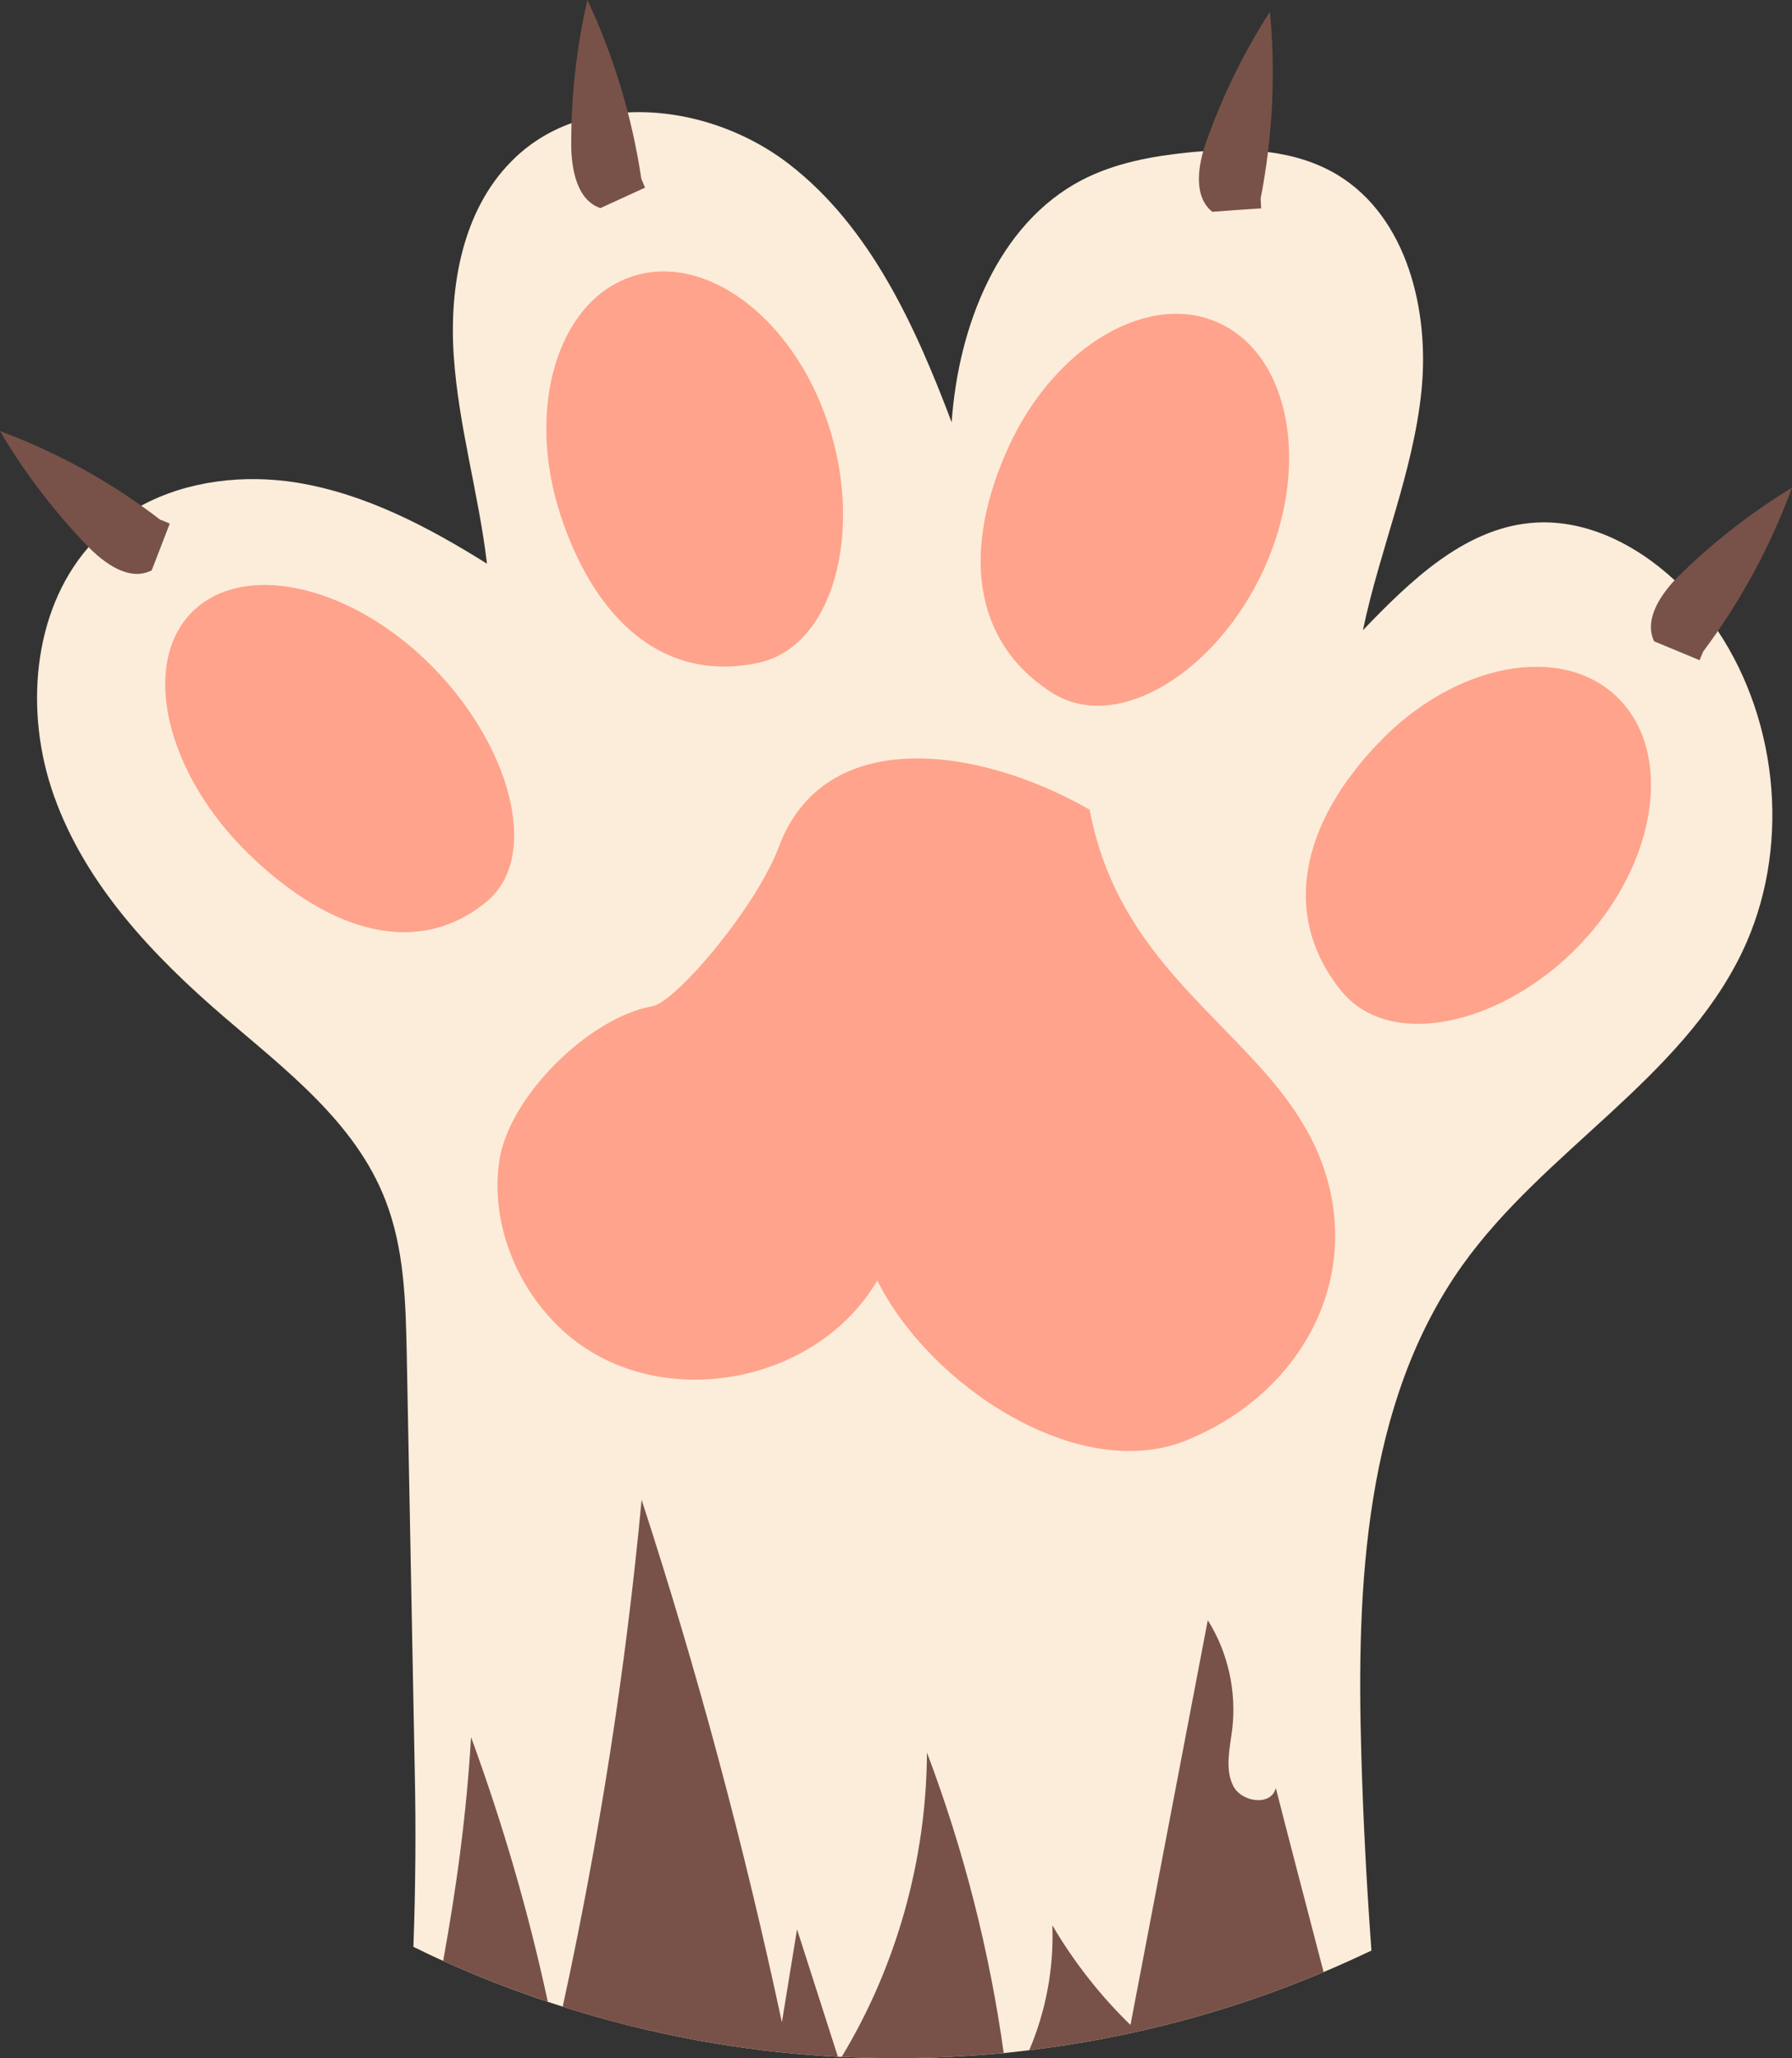 <svg xmlns="http://www.w3.org/2000/svg" id="Layer_2" data-name="Layer 2" viewBox="0 0 67.45 77.44"><rect x="0" y="0" width="67.45" height="77.44" fill="#333333" stroke="none"/><defs><style>      .cls-1 {        fill: #ffa38c;      }      .cls-2 {        fill: #fcedda;      }      .cls-3 {        fill: #785248;      }    </style></defs><g id="_&#xCE;&#xD3;&#xC8;_1" data-name="&#x2014;&#xCE;&#xD3;&#xC8;_1"><g><path class="cls-2" d="m65.57,35.83c-2.31,4.79-7.45,7.46-10.53,11.78-3.68,5.17-3.99,12.03-3.8,18.42.07,2.45.2,4.91.38,7.36-.59.28-1.19.55-1.8.81-3.48,1.47-7.19,2.47-11.08,2.94-.32.04-.64.07-.96.11-1.33.12-2.68.19-4.05.19-.69,0-1.37-.02-2.05-.05h-.14c-3.59-.19-7.07-.84-10.36-1.89-.19-.06-.38-.12-.56-.18-1.35-.45-2.66-.96-3.94-1.54-.38-.17-.75-.35-1.12-.53.08-2.21.1-4.41.05-6.65-.1-5.21-.2-10.42-.3-15.64-.04-1.97-.09-3.99-.81-5.82-1.13-2.91-3.74-4.88-6.08-6.89-2.67-2.3-5.2-4.96-6.39-8.31-1.11-3.11-.82-6.91,1.3-9.35.16-.19.34-.38.53-.55.44-.41.93-.75,1.45-1.01,1.75-.95,3.89-1.19,5.87-.87,2.57.42,4.93,1.66,7.15,3.05-.31-2.62-1.07-5.17-1.25-7.8s.33-5.49,2.17-7.34c.66-.67,1.43-1.14,2.27-1.44.67-.24,1.38-.38,2.11-.4,2.12-.11,4.38.63,6.09,1.96,3.04,2.36,4.73,6.07,6.1,9.7.25-3.61,1.74-7.46,4.89-9.11,1.23-.64,2.62-.9,3.99-1.04.19-.02.39-.04.59-.05.81-.06,1.64-.07,2.44.03.93.12,1.82.38,2.63.87,2.59,1.58,3.46,5.08,3.14,8.15-.32,3.07-1.57,5.95-2.2,8.97,1.77-1.84,3.77-3.78,6.28-4.03,2-.2,3.95.76,5.45,2.15.17.15.33.31.49.48.42.45.8.92,1.14,1.43,2.32,3.49,2.74,8.28.91,12.09Z"></path><path class="cls-1" d="m41.01,30.46c-4.22-2.41-9.98-3.17-11.69,1.39-.86,2.3-3.89,5.86-4.77,6.01-2.36.42-5.41,3.39-5.76,5.84-.35,2.45.76,5,2.62,6.56,3.45,2.89,9.3,1.85,11.61-2.08,1.98,3.97,7.58,7.65,11.62,6.02,4.25-1.72,6.6-5.92,5.22-10.15-1.63-4.98-7.59-6.84-8.85-13.6h0Z"></path><path class="cls-1" d="m18.31,33.93c-2.55,2.1-5.86,1.2-8.94-1.79-3.08-2.99-4.07-7.03-2.22-9.03,1.86-2,5.86-1.2,8.94,1.79,3.08,2.99,4.32,7.3,2.22,9.03Z"></path><path class="cls-1" d="m28.54,24.94c-3.48.74-6.1-1.51-7.43-5.52-1.33-4.01-.15-8.04,2.63-9s6.1,1.51,7.43,5.52c1.33,4.01.24,8.38-2.63,9Z"></path><path class="cls-1" d="m39.59,26.06c-3.01-1.92-3.38-5.41-1.63-9.24,1.75-3.83,5.33-5.91,7.98-4.64s3.38,5.41,1.63,9.24c-1.75,3.83-5.5,6.22-7.98,4.64Z"></path><path class="cls-1" d="m50.44,37.23c-2.23-2.83-1.45-6.25,1.44-9.27,2.89-3.03,6.94-3.78,9.03-1.69,2.1,2.09,1.45,6.25-1.44,9.27-2.89,3.03-7.2,4.03-9.03,1.69Z"></path><path class="cls-3" d="m6.05,19.57c-1.84-1.42-3.89-2.55-6.05-3.35.92,1.56,2.02,3,3.27,4.3.65.68,1.6,1.37,2.44.94.23-.59.45-1.17.68-1.76l-.33-.14Z"></path><path class="cls-3" d="m24.14,6.73c-.35-2.33-1.03-4.6-2.03-6.73-.41,1.77-.61,3.59-.61,5.41,0,.95.21,2.12,1.1,2.42.56-.26,1.12-.51,1.68-.77l-.14-.33Z"></path><path class="cls-3" d="m47.45,7.47c.45-2.31.57-4.69.35-7.03-.98,1.52-1.78,3.16-2.39,4.87-.32.9-.51,2.07.22,2.66.61-.05,1.23-.09,1.84-.13l-.02-.36Z"></path><path class="cls-3" d="m64.11,24.51c1.4-1.87,2.53-3.95,3.34-6.16-1.53.93-2.96,2.04-4.24,3.3-.67.66-1.35,1.63-.95,2.48.57.24,1.14.47,1.71.71l.14-.33Z"></path><path class="cls-3" d="m20.62,75.32c-1.35-.45-2.66-.96-3.94-1.54.5-2.75.88-5.51,1.05-8.42,1.19,3.25,2.16,6.57,2.89,9.96Z"></path><path class="cls-3" d="m31.54,77.39c-3.59-.19-7.07-.84-10.36-1.89,1.37-6.29,2.37-12.66,2.97-19.07,2.1,6.45,3.86,13.02,5.28,19.66.19-1.17.38-2.34.57-3.5.51,1.6,1.03,3.2,1.54,4.8Z"></path><path class="cls-3" d="m37.78,77.25c-1.33.12-2.68.19-4.05.19-.69,0-1.37-.02-2.05-.05,2.07-3.42,3.19-7.43,3.21-11.45,1.38,3.65,2.35,7.44,2.89,11.31Z"></path><path class="cls-3" d="m49.82,74.2c-3.48,1.47-7.19,2.47-11.08,2.94.63-1.48.93-3.09.87-4.7.81,1.38,1.8,2.64,2.94,3.75.97-5.08,1.94-10.16,2.91-15.23.76,1.2,1.09,2.68.92,4.11-.09.71-.28,1.47.03,2.11.31.64,1.45.79,1.61.09.59,2.31,1.2,4.62,1.8,6.93Z"></path></g></g></svg>